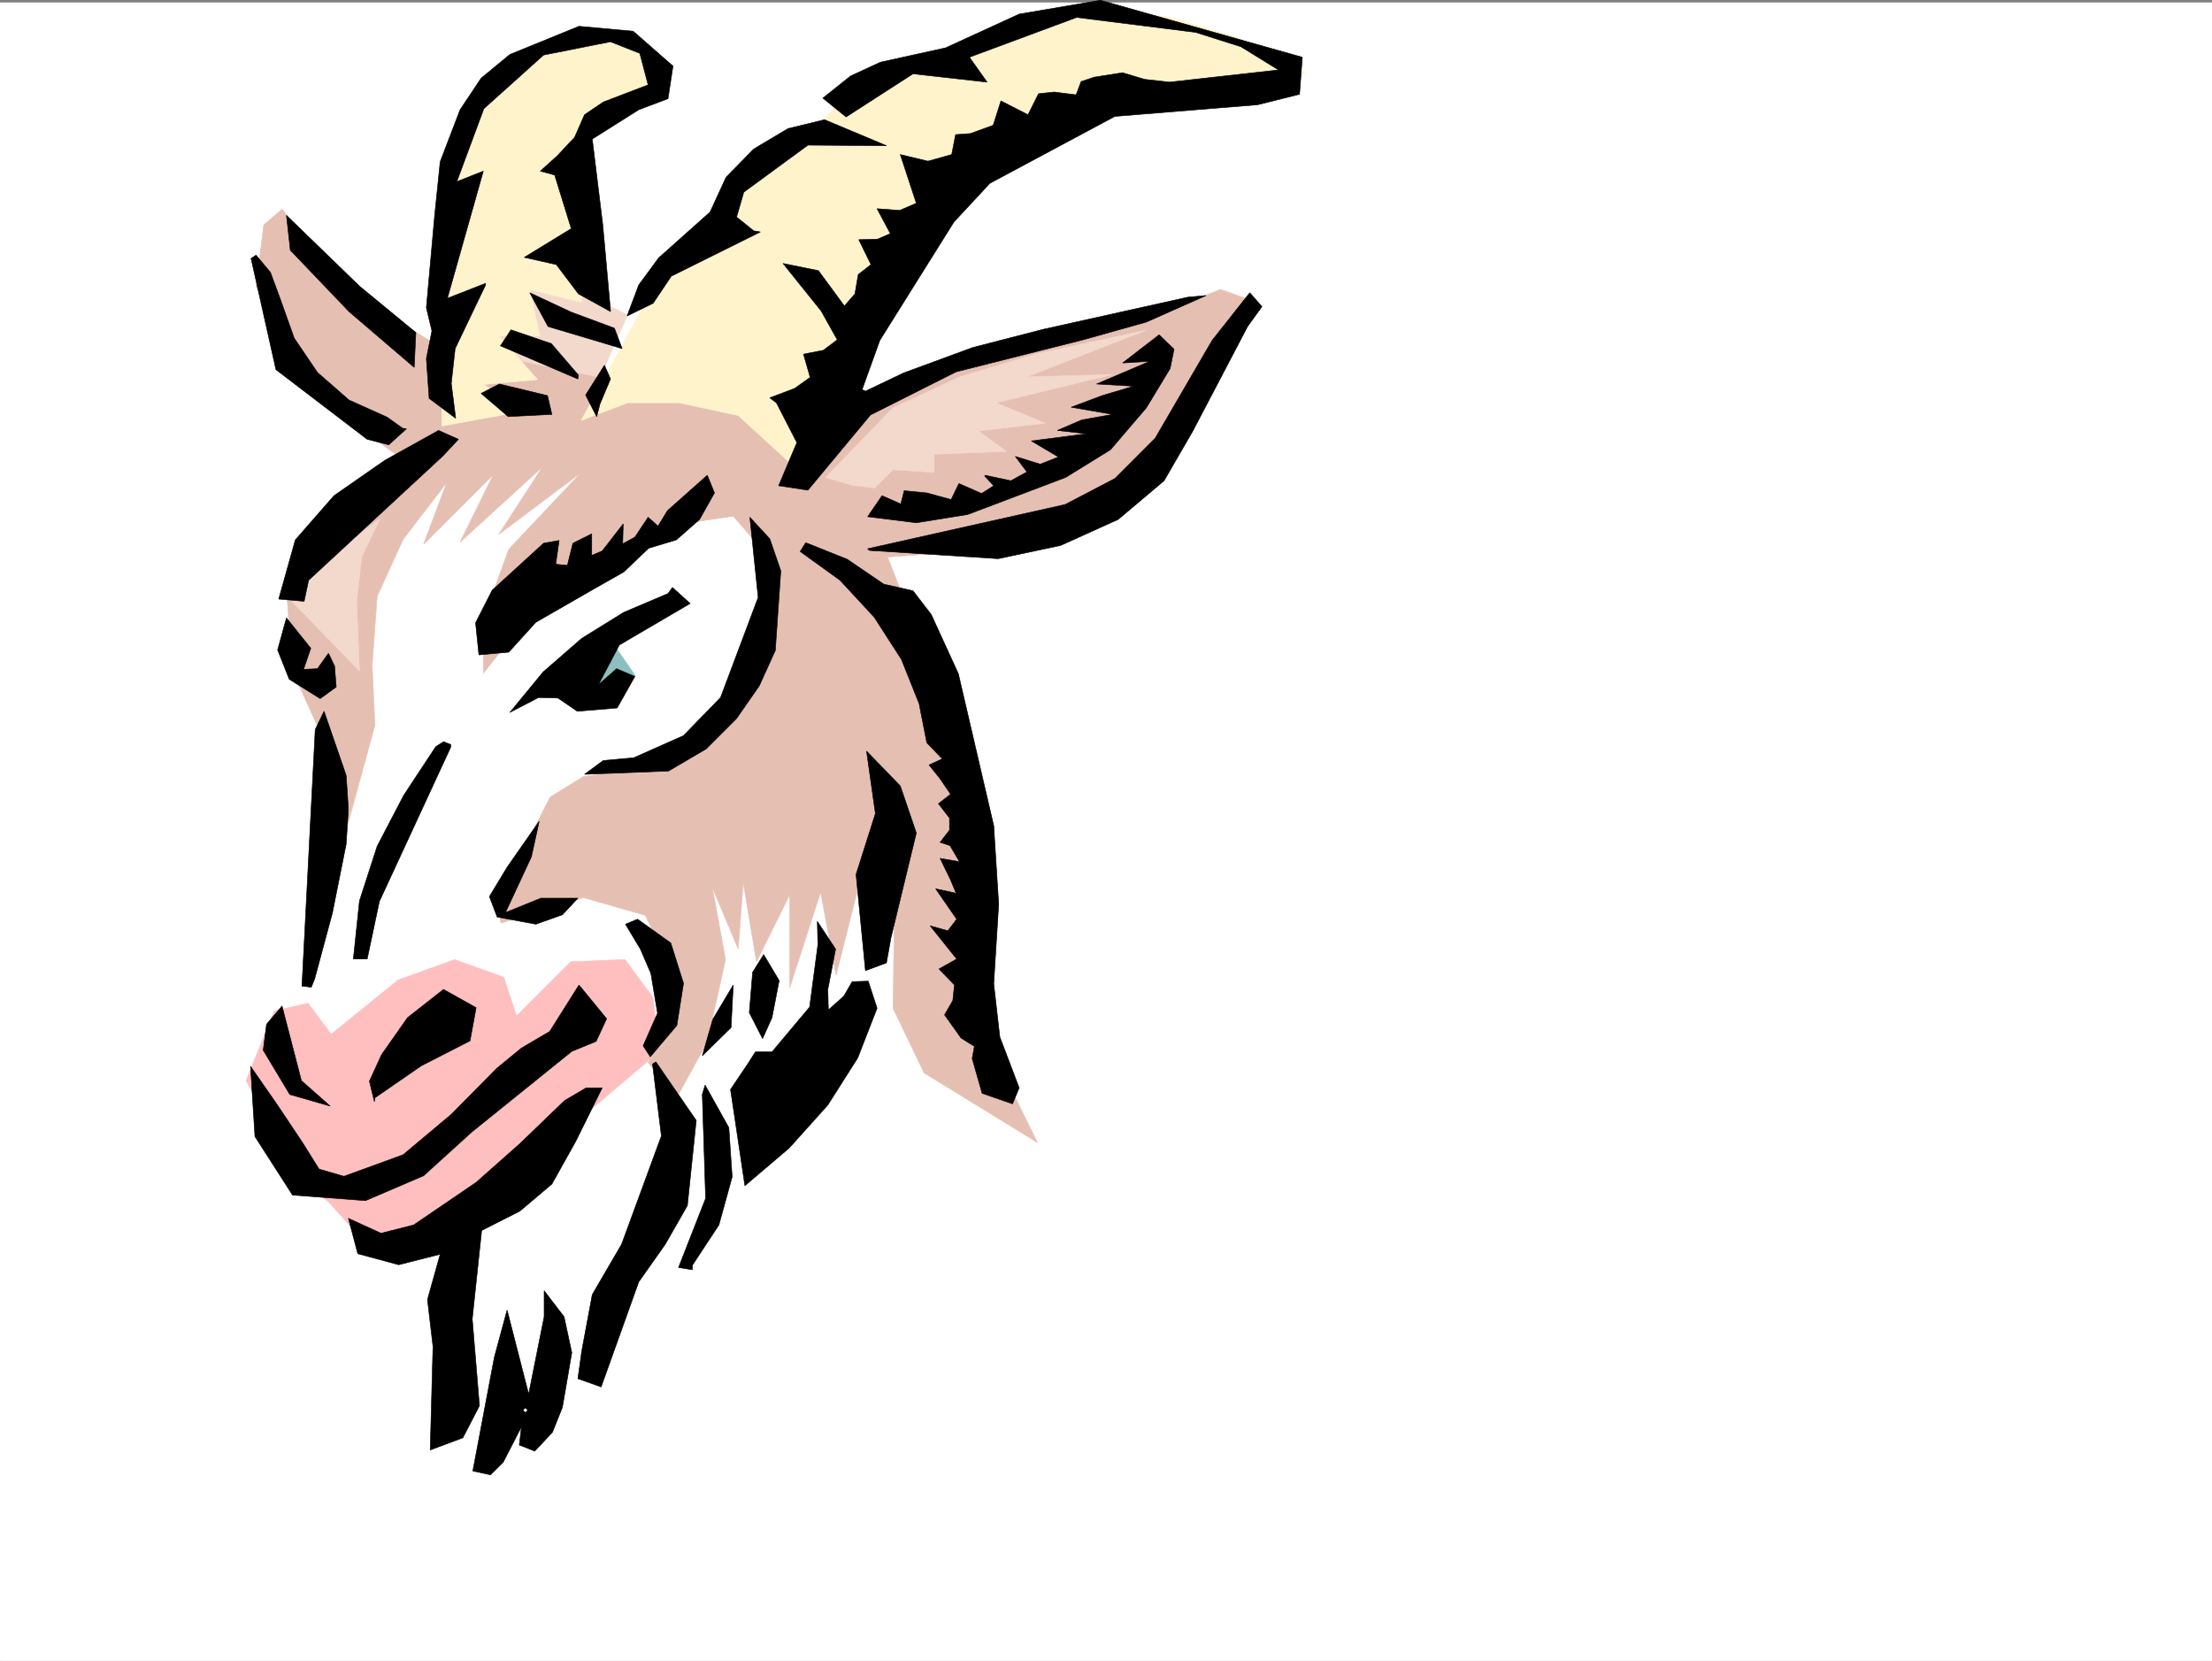 <svg xmlns="http://www.w3.org/2000/svg" width="2997.016" height="2249.675"><rect width="100%" height="100%" fill="#808080" stroke="none"/><defs><clipPath id="a"><path d="M0 0h2997v2244.137H0Zm0 0"/></clipPath></defs><path fill="#fff" d="M0 2249.675h2997.016V3.378H0Zm0 0"/><g clip-path="url(#a)" transform="translate(0 5.538)"><path fill="#fff" fill-rule="evenodd" stroke="#fff" stroke-linecap="square" stroke-linejoin="bevel" stroke-miterlimit="10" stroke-width=".743" d="M.742 2244.137h2995.531V-2.16H.743Zm0 0"/></g><path fill="#f3d9cc" fill-rule="evenodd" stroke="#f3d9cc" stroke-linecap="square" stroke-linejoin="bevel" stroke-miterlimit="10" stroke-width=".743" d="M850.387 426.558 706.535 356.92l7.508 80.156-73.43 10.477 14.235 73.39-17.989 48.68h150.614zm0 0"/><path fill="#fff" fill-rule="evenodd" stroke="#fff" stroke-linecap="square" stroke-linejoin="bevel" stroke-miterlimit="10" stroke-width=".743" d="M507.988 688.722 448.79 817.558l24.008 195.5-59.195 310.843-66.707 52.434 7.507 108.582 268.97 191.746-24.712 98.14 27.723 111.59-17.242 62.915 73.43-98.102v83.867l55.44-83.867 70.419-3.754 38.242-146.078 17.203 93.645 56.227-76.403 48.68-77.144 24.71-90.633-24.71 90.633 66.702-69.676 52.434-97.36 83.168-94.386 31.473-111.59-31.473-146.82-101.152-456.887-265.215-83.867zm0 0"/><path fill="#ffbfbf" fill-rule="evenodd" stroke="#ffbfbf" stroke-linecap="square" stroke-linejoin="bevel" stroke-miterlimit="10" stroke-width=".743" d="m371.645 1369.57 45.707-10.477 31.437 41.953 90.672-73.43 76.441-27.683 66.668 23.968 17.242 52.434 73.43-73.43 73.43-2.972 38.2 51.652 7.507 73.43-115.383 98.101-90.672 83.91-119.14 73.391-65.922 10.477-56.188-62.91-38.238-28.465-73.43-135.56zm0 0"/><path fill="#e6bfb3" fill-rule="evenodd" stroke="#e6bfb3" stroke-linecap="square" stroke-linejoin="bevel" stroke-miterlimit="10" stroke-width=".743" d="m588.18 465.503-122.15-77.145-83.906-104.867-24.71 20.996-10.52 83.871 83.91 150.575L546.188 622.8l-136.34 104.125-21 80.898 7.507 101.11 48.72 107.879 10.48 157.257 52.433-191.746-3.754-80.894 6.762-93.606 35.192-77.144 59.199-77.145-31.477 83.867 94.426-94.347-44.965 91.379L735 632.538l-59.156 91.375 111.629-83.871-98.18 104.125-34.445 95.09v72.687l83.164-104.12 104.906-49.427 80.156-48.718 70.418-10.477 41.992 48.68 10.48 77.144-31.476 107.875-52.433 62.914-66.703 41.954-104.907 14.234-44.925 27.719-73.43 143.066 6.726 27.684 111.63-34.446 83.949 23.97 31.433 66.663 3.754 90.633-31.473 41.957 38.239 48.68 41.953-76.403 24.71-111.593-17.984-98.141 35.23 83.91 6.724-90.633 17.988 107.836 44.965-90.632v125.863l41.953-129.578 20.996 112.336 35.191-140.059 17.242 59.16 27.723-90.637-3.012 216.461 41.992 87.66 153.586 94.348-87.66-178.258 20.957-220.21-52.433-181.266-83.91-213.45 178.296-13.488 146.86-76.402 104.906-136.3 69.676-119.099-48.68-17.246-133.37 52.434-230.024 41.957-161.094 90.633zm0 0"/><path fill="#fff3cc" fill-rule="evenodd" stroke="#fff3cc" stroke-linecap="square" stroke-linejoin="bevel" stroke-miterlimit="10" stroke-width=".743" d="m846.672 43.065-94.426 14.23-86.922 55.446-45.707 76.403-10.476 94.347-24.715 77.184 14.234 76.402v140.055l115.383-20.996-59.195-35.192 73.43-6.726-52.434-59.196h55.445l-13.492-62.914 69.676 17.246 13.492-80.156-17.246-136.3 31.476-41.958 83.91-20.996-6.726-52.433zm-38.242 488.36 107.918-198.473 62.91-17.984 27.722-80.156 90.676-52.434 56.184-62.91 136.383-41.957 55.441-41.914L1468.52 14.6l111.668 7.507 94.387 27.72 93.645 48.679-76.403 35.191-251.761 20.996-146.078 90.594-108.66 170.79-104.907 220.21-80.152-73.39-80.156-17.243h-69.715l-62.914 23.969Zm0 0"/><path fill="#f3d9cc" fill-rule="evenodd" stroke="#f3d9cc" stroke-linecap="square" stroke-linejoin="bevel" stroke-miterlimit="10" stroke-width=".743" d="m1118.652 646.769 91.375-94.348 90.672-41.953 104.906-31.477 146.86-31.437-161.09 62.914 115.383-3.012-157.34 38.2 66.668 27.722-90.676 10.48 38.242 27.72-98.18 3.753v24.711l-55.445-3.754-24.71 24.715-31.477-3.754zm-659.343 66.664v30.734l55.441-41.21L490 754.643l-6.723 59.902 3.754 94.387-98.183-101.11zm0 0"/><path fill="#8cbfbf" fill-rule="evenodd" stroke="#8cbfbf" stroke-linecap="square" stroke-linejoin="bevel" stroke-miterlimit="10" stroke-width=".743" d="m829.43 869.991 31.472 45.668-62.949 27.723-14.234-41.953zm0 0"/><path fill-rule="evenodd" stroke="#000" stroke-linecap="square" stroke-linejoin="bevel" stroke-miterlimit="10" stroke-width=".743" d="m1491 .366 273.504 77.145-3.754 50.207-56.93 14.23-193.308 15.719-169.344 90.633-48.719 52.433-100.367 160.309-24.008 66.629 4.496 2.266 51.73-24.711 93.645-34.446 95.91-24.75 195.54-43.441 24.71-2.227-80.898 35.93-85.434 23.969-172.312 43.441-116.125 58.453-84.692 101.856-39.687-5.98 24.71-58.458-27.722-53.918-8.992-6.722 33.742-12.75 20.961-14.973-8.996-31.477 26.98-5.238 18.731-14.234-21.742-38.942-51.692-64.398 47.938 9.734 35.23 47.938 14.23-16.5 4.501-26.196 17.242-13.492-16.5-33.703 25.492-.742 17.242-7.508-17.984-33.703 30.691 2.266 22.485-9.735-21.703-65.922 37.46 8.993 32.22-8.993 5.238-26.98 20.215-1.484 30.73-11.223 10.48-32.961 36.715 18.727 14.23-28.465 21-2.266 29.95 3.754 6.766-17.988 17.984-5.98 38.2-5.985 29.952 8.996 33.743 3.754 147.601-16.504-50.945-31.434-61.465-19.511-161.094-20.215-145.336 53.918 23.97 33.746-100.407-11.262-90.637 58.414-31.473-25.453 37.457-29.95 40.47-18.73 88.405-19.472 99.625-45.707zM784.465 35.597l73.43 6.726 53.957 47.192-6.766 44.183-39.688 14.977-62.949 39.722 14.235 116.09 10.476 116.086v1.488l-43.441-23.968-29.989-39.688-43.44-9.734 63.694-38.945-22.48-72.649-19.473-5.238 22.48-20.254 23.97-25.453 13.488-30.695 25.457-17.243 60.683-23.226-11.222-42.696-39.727-15.718-90.633 17.988-80.937 72.644-36.715 98.887 35.973-14.234-48.72 172.273 51.731-20.254v2.27l-41.214 86.137-5.239 47.195 5.985 47.191-35.973-26.976-3.754-53.922 7.508-37.457-7.508-31.473 11.262-125.082 7.465-72.648 26.98-70.418 28.465-42.7 38.984-32.18zm0 0"/><path fill-rule="evenodd" stroke="#000" stroke-linecap="square" stroke-linejoin="bevel" stroke-miterlimit="10" stroke-width=".743" d="m1117.125 162.163 83.91 35.191-106.39-.746-86.883 63.696-9.774 33.703 23.227 18.73 8.992 1.485-120.625 59.902-24.71 36.715-35.227 17.242 15.753-41.953 26.98-36.715 69.677-62.168 21.703-47.195 37.457-38.2 46.488-27.683zm-729.02 129.578 47.196 45.707 51.73 50.164 76.399 62.914-2.227 47.192-88.406-75.656-79.45-83.13zm-41.21 53.919 19.472 23.226 12.746 34.445 19.473 54.703 31.476 46.45 42.735 37.417 51.691 23.227 20.957 14.976 5.239.782-23.97 21.699-29.206-7.469-123.633-94.387-33.703-150.574Zm370.902 50.948 56.187 26.235 58.454 21.699 10.48 27.723-100.41-29.95zm975.508 0 16.5 18.727-19.473 26.98-74.172 141.543-38.984 67.407-62.168 52.433-77.926 35.23-84.691 17.946-174.582-11.223-2.227-2.265 267.48-59.903 67.45-35.191 54.66-54.7 77.184-132.55zm-1001 50.204 54.699 18.69 36.715 42.696-.742 5.239L678.07 468.51zm0 0"/><path fill-rule="evenodd" stroke="#000" stroke-linecap="square" stroke-linejoin="bevel" stroke-miterlimit="10" stroke-width=".743" d="m1570.453 453.538 20.215 19.469-5.242 26.199-32.219 53.215-48.719 56.89-60.683 37.458-132.625 50.203-69.676 11.222-65.922-8.25 19.469-28.464 25.496 11.261 4.496-17.988 30.691 3.012 32.961 8.992 10.52-21.738 30.695 13.488 16.5-10.477-12.004-12.746v-1.488l35.227 7.469 21.742-11.965-15.758-20.996 33.742 10.52 24.711-9.739-36.715-21.738 74.915-9.739-39.684-4.496 32.96-14.23 41.954-7.508-56.188-9.734 41.958-15.72 42.695-12.745-50.203-2.973 71.941-30.734-36.715 2.27zM818.95 494.749l8.21 18.688-14.23 33.707-4.5 17.242-14.973-29.207zm-142.364 25.453 65.18 15.719 5.984 25.453-59.2 3.012-36.714-31.438zm-82.422 62.91 26.98 12.004-21.742 23.188L418.098 786.08l-6.024 28.465-34.445-2.973 22.48-80.152 52.434-59.942 68.934-47.937zM958.3 643.796l9.74 23.969-20.216 35.933-31.476 27.723-37.457 11.223-33.743 32.214-39.687 22.485-79.453 45.668-36.715 40.468-40.43 3.715-4.496-43.441 22.485-44.18 69.675-63.656 20.957-3.754-4.496 32.219 15.758 1.484 7.469-29.949 25.492-12.746v29.207l14.23-5.984 28.465-36.715-.742 26.98 16.5-8.992 17.95-26.941 13.488 11.964 12.746-20.957zm57.673 56.93 26.98 29.207 14.977 43.441-7.469 107.84-21.738 47.933-30.735 44.184-41.172 41.211-50.988 29.953-113.86 4.496 25.458-18.73 41.21-3.715 67.446-29.988 50.207-51.653 50.945-135.597zm75.699 34.449 56.187 22.441 49.461 33.703 39.688 8.996 24.75 32.22 36.715 80.151 47.937 205.981 6.723 106.352-6.723 107.835 8.25 71.946 26.195 68.894-8.953 21.7-41.21-14.23-13.493-47.157 2.973-16.5-17.984-11.223-22.446-31.473 11.223-19.472 2.23-20.957-20.96-21.742 23.968-13.489-35.973-44.925 24.008 6.726 11.965-15.719-28.465-41.171 27.723 5.98-7.508-17.984-14.23-29.207 26.234 4.496-12.746-21.743-13.488-4.496 12.746-16.46v-16.462l-14.977-19.468 16.461-12.75-14.23-20.996-14.977-18.688 17.985-8.25-20.997-21.742-10.476-53.176-23.969-59.898-36.715-56.93-46.453-50.207-53.957-38.941zM911.11 795.82l23.968 21.738-95.914 56.187-28.465 53.918 24.711-21.738 24.75 10.515-24.008 42.66-53.918 4.497L756 945.647l-26.238-.742-38.942 20.215 44.965-54.7 52.434-45.667 56.93-35.23 59.937-25.454zm-523.005 41.21 32.961 41.211-9.734 28.465 18.73-.781 15.012-20.961 8.211 17.246 2.27 28.465-21.739 15.719-41.957-26.239-15.718-39.687zm50.95 126.567 29.988 86.918 2.973 45.668-2.973 47.195-18.727 93.605-24.007 89.149-4.496 11.223-12.711-1.489 17.988-347.52zm161.835 41.211 9.735 3.753v3.754l-96.656 208.95-16.461 77.886H478.78l8.25-78.629 23.965-74.132 35.973-68.934 43.441-65.922zm0 0"/><path fill-rule="evenodd" stroke="#000" stroke-linecap="square" stroke-linejoin="bevel" stroke-miterlimit="10" stroke-width=".743" d="m1174.094 1017.554 45.707 47.195 21.703 63.652-34.45 142.325-6.019 33.703-28.465 10.48-12.707-130.32 26.196-82.422zm-443.59 95.129-10.477 47.937-35.191 75.621 47.937-19.472h50.204l-20.997 22.48-35.972 12.75-52.434-9.738-10.476-27.723 23.968-39.684zm133.371 132.55 44.965 32.22 17.242 54.66-8.992 56.929-35.973 42.7-9.734-14.977 19.472-44.184-8.992-53.918-14.234-32.96-20.215-33.704zm243.515 3.012 24.75 37.457-10.519 54.66.746 27.723 20.996-18.727 11.219-19.472 21.742-.742 12.004 36.675-26.238 67.407-40.469 63.695-52.43 58.414-59.941 50.95-19.473-130.36 23.227-34.45 10.476-16.46h22.485l50.945-60.684 11.223-84.652zm0 0"/><path fill-rule="evenodd" stroke="#000" stroke-linecap="square" stroke-linejoin="bevel" stroke-miterlimit="10" stroke-width=".743" d="m1034.703 1293.17 20.996 35.227-9.734 50.168-12.746 28.465-17.989-35.191 4.497-54.7zm-250.238 41.212 37.457 45.668-14.235 30.734-32.96 13.488-135.598 109.325-65.219 59.195-78.668 33.707-98.887-7.508-50.945-79.375-5.984-95.129 35.933 51.692 34.489 51.648 22.48 35.973 33.703 9.734 80.157-29.207 65.218-54.7 61.426-62.167 33.703-27.684 38.242-22.484zm209.027 0-2.972 57.672-38.981 38.199 14.23-49.461zm0 0"/><path fill-rule="evenodd" stroke="#000" stroke-linecap="square" stroke-linejoin="bevel" stroke-miterlimit="10" stroke-width=".743" d="m600.89 1340.362 44.22 24.711-8.25 44.965-65.923 33.707-62.949 43.438-.742 5.242-6.726-27.723 16.46-35.934 35.23-50.203zm-218.765 22.485 26.234 101.113 38.946 34.445-54.703-15.718-35.97-59.938 4.497-35.191zm506.5 75.656 54.703 79.375-12.004 115.344-29.992 52.433-35.934 50.95-50.945 142.285-31.476-11.223 5.242-37.457 14.23-76.402 39.727-68.153 53.918-146.82-11.965-97.36zm0 0"/><path fill-rule="evenodd" stroke="#000" stroke-linecap="square" stroke-linejoin="bevel" stroke-miterlimit="10" stroke-width=".743" d="m955.293 1469.94 32.215 57.672 4.5 66.668-17.988 65.18-35.973 54.66v5.984l-18.727-2.972 36.715-93.645-4.496-140.8zm-161.093 3.754h21.738l-35.97 72.649-32.218 57.672-43.441 36.715-51.692 26.195-12.746 119.844 9.734 117.613-22.48 43.437-44.223 16.461 3.754-140.054-7.469-63.657 17.204-61.425-56.184 14.234-55.445-14.977-12.746-47.937 44.222 20.215 44.223-11.22 84.648-57.675 59.2-52.43 60.683-58.456zm0 0"/><path fill-rule="evenodd" stroke="#000" stroke-linecap="square" stroke-linejoin="bevel" stroke-miterlimit="10" stroke-width=".743" d="m737.27 1748.57 26.98 35.226 10.477 48.68-12.747 74.132-13.488 33.707-23.969 25.493-20.957-8.25 2.97-24.711-24.712 47.937-17.242 17.203-23.969-5.242 29.207-154.285 17.246-63.656 29.207 113.82 20.997-104.828zm0 0"/><path fill="none" stroke="#fff" stroke-linecap="square" stroke-linejoin="bevel" stroke-miterlimit="10" stroke-width="3.91" d="m711.777 1910.362.04.04"/><path fill="#fff" fill-rule="evenodd" stroke="#fff" stroke-linecap="square" stroke-linejoin="bevel" stroke-miterlimit="10" stroke-width=".743" d="m1.484 2191.999-.742 34.45zm0 0"/></svg>
